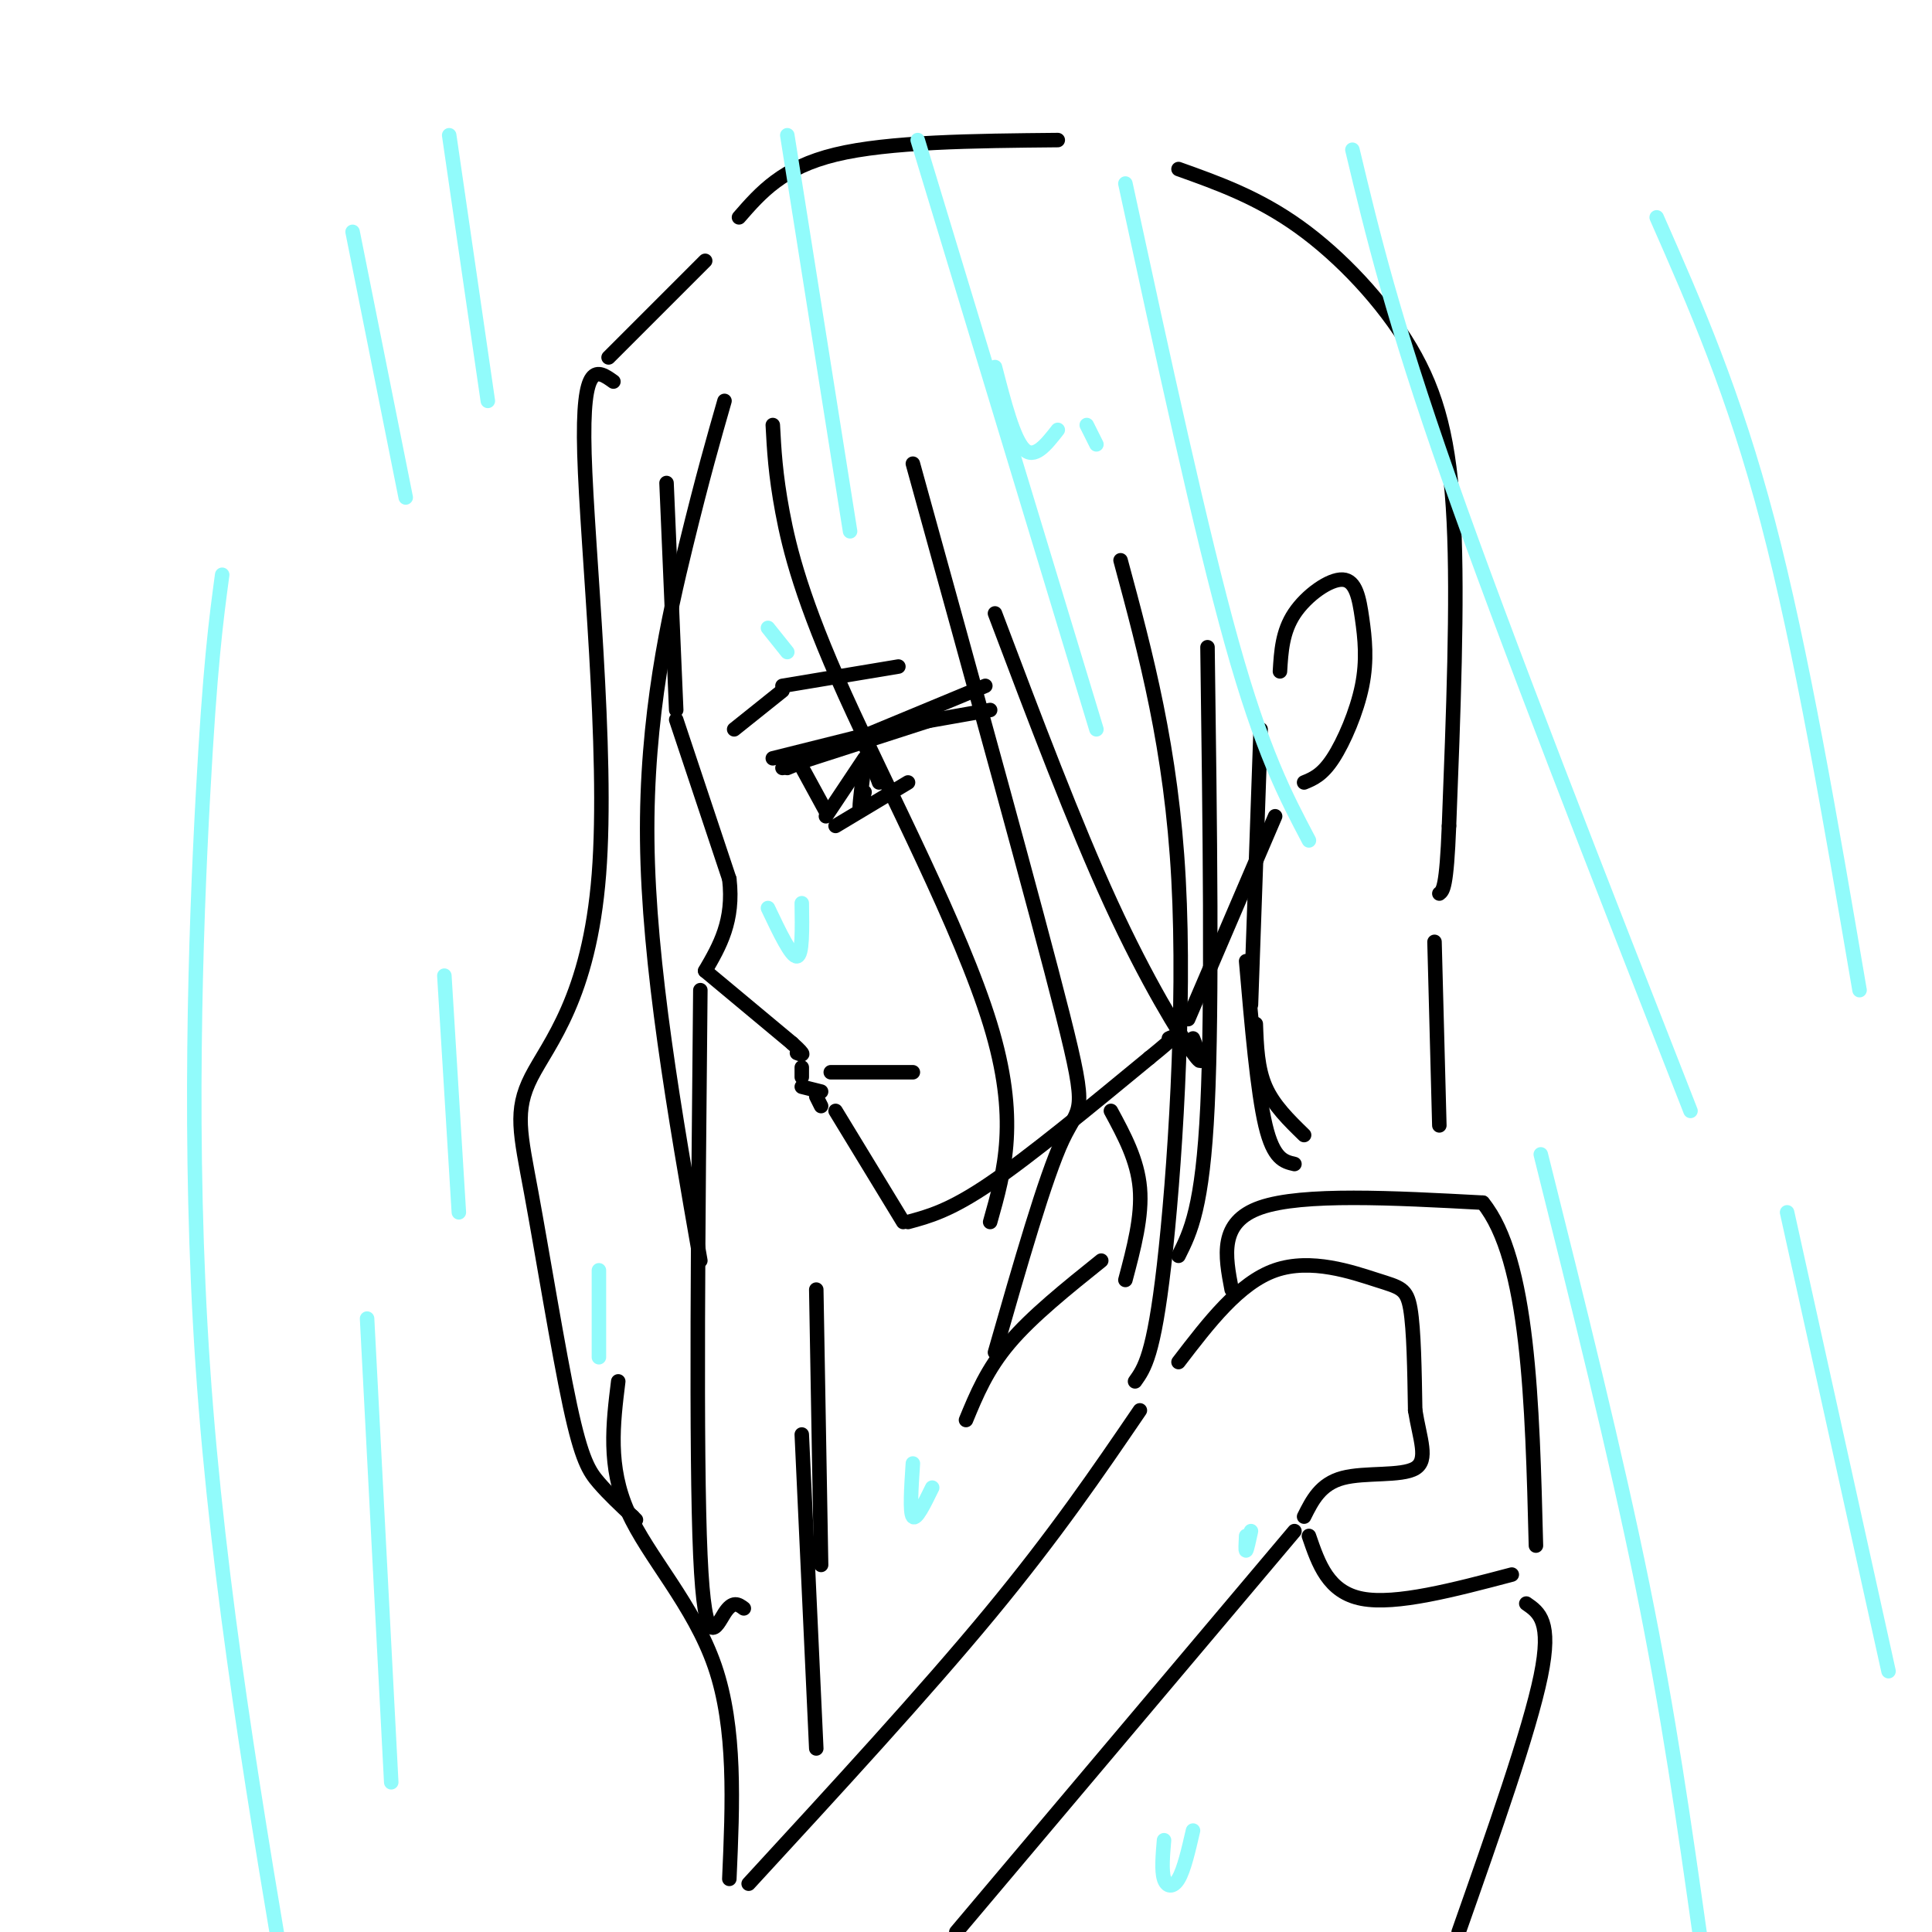 <svg viewBox='0 0 400 400' version='1.1' xmlns='http://www.w3.org/2000/svg' xmlns:xlink='http://www.w3.org/1999/xlink'><g fill='none' stroke='rgb(0,0,0)' stroke-width='3' stroke-linecap='round' stroke-linejoin='round'><path d='M138,100c0.000,0.000 2.000,47.000 2,47'/><path d='M140,149c0.000,0.000 11.000,33.000 11,33'/><path d='M151,182c1.000,8.667 -2.000,13.833 -5,19'/><path d='M146,201c0.000,0.000 18.000,15.000 18,15'/><path d='M164,216c3.167,2.833 2.083,2.417 1,2'/><path d='M166,221c0.000,0.000 0.000,2.000 0,2'/><path d='M166,225c0.000,0.000 4.000,1.000 4,1'/><path d='M169,227c0.000,0.000 1.000,2.000 1,2'/><path d='M173,230c0.000,0.000 14.000,23.000 14,23'/><path d='M188,253c4.333,-1.167 8.667,-2.333 17,-8c8.333,-5.667 20.667,-15.833 33,-26'/><path d='M238,219c6.167,-5.000 5.083,-4.500 4,-4'/><path d='M246,211c0.000,0.000 18.000,-42.000 18,-42'/><path d='M163,159c0.000,0.000 41.000,-17.000 41,-17'/><path d='M160,157c0.000,0.000 28.000,-7.000 28,-7'/><path d='M188,150c0.000,0.000 17.000,-3.000 17,-3'/><path d='M165,157c0.000,0.000 6.000,11.000 6,11'/><path d='M179,154c0.000,0.000 3.000,8.000 3,8'/><path d='M173,171c0.000,0.000 15.000,-9.000 15,-9'/><path d='M171,169c0.000,0.000 8.000,-12.000 8,-12'/><path d='M179,158c-0.500,4.000 -1.000,8.000 -1,9c0.000,1.000 0.500,-1.000 1,-3'/><path d='M162,159c0.000,0.000 31.000,-10.000 31,-10'/><path d='M172,222c0.000,0.000 17.000,0.000 17,0'/><path d='M127,79c-3.286,-2.346 -6.571,-4.692 -6,15c0.571,19.692 5.000,61.423 3,87c-2.000,25.577 -10.428,35.000 -14,42c-3.572,7.000 -2.287,11.577 0,24c2.287,12.423 5.577,32.691 8,44c2.423,11.309 3.978,13.660 6,16c2.022,2.340 4.511,4.670 7,7'/><path d='M131,314c1.167,1.167 0.583,0.583 0,0'/><path d='M150,83c-2.244,7.822 -4.489,15.644 -8,30c-3.511,14.356 -8.289,35.244 -8,61c0.289,25.756 5.644,56.378 11,87'/><path d='M145,205c-0.467,48.044 -0.933,96.089 0,117c0.933,20.911 3.267,14.689 5,12c1.733,-2.689 2.867,-1.844 4,-1'/><path d='M169,267c0.000,0.000 1.000,57.000 1,57'/><path d='M152,151c0.000,0.000 10.000,-8.000 10,-8'/><path d='M162,142c0.000,0.000 24.000,-4.000 24,-4'/><path d='M160,88c0.268,5.089 0.536,10.179 2,18c1.464,7.821 4.125,18.375 13,38c8.875,19.625 23.964,48.321 30,68c6.036,19.679 3.018,30.339 0,41'/><path d='M189,96c12.778,46.222 25.556,92.444 31,114c5.444,21.556 3.556,18.444 0,26c-3.556,7.556 -8.778,25.778 -14,44'/><path d='M206,127c8.244,21.822 16.489,43.644 24,60c7.511,16.356 14.289,27.244 17,31c2.711,3.756 1.356,0.378 0,-3'/><path d='M232,116c5.267,19.511 10.533,39.022 12,66c1.467,26.978 -0.867,61.422 -3,80c-2.133,18.578 -4.067,21.289 -6,24'/><path d='M250,134c0.500,37.000 1.000,74.000 0,95c-1.000,21.000 -3.500,26.000 -6,31'/><path d='M261,151c0.000,0.000 -2.000,57.000 -2,57'/><path d='M265,139c0.247,-4.120 0.493,-8.240 3,-12c2.507,-3.760 7.274,-7.159 10,-7c2.726,0.159 3.411,3.878 4,8c0.589,4.122 1.082,8.648 0,14c-1.082,5.352 -3.738,11.529 -6,15c-2.262,3.471 -4.131,4.235 -6,5'/><path d='M126,74c0.000,0.000 20.000,-20.000 20,-20'/><path d='M153,45c4.500,-5.167 9.000,-10.333 20,-13c11.000,-2.667 28.500,-2.833 46,-3'/><path d='M244,35c8.238,2.940 16.476,5.881 25,12c8.524,6.119 17.333,15.417 23,25c5.667,9.583 8.190,19.452 9,36c0.810,16.548 -0.095,39.774 -1,63'/><path d='M300,171c-0.500,12.833 -1.250,13.417 -2,14'/><path d='M297,195c0.000,0.000 1.000,38.000 1,38'/><path d='M230,230c2.750,5.083 5.500,10.167 6,16c0.500,5.833 -1.250,12.417 -3,19'/><path d='M260,212c0.167,4.583 0.333,9.167 2,13c1.667,3.833 4.833,6.917 8,10'/><path d='M258,199c1.167,13.500 2.333,27.000 4,34c1.667,7.000 3.833,7.500 6,8'/><path d='M155,390c18.250,-19.833 36.500,-39.667 50,-56c13.500,-16.333 22.250,-29.167 31,-42'/><path d='M244,282c6.280,-8.202 12.560,-16.405 20,-19c7.440,-2.595 16.042,0.417 21,2c4.958,1.583 6.274,1.738 7,6c0.726,4.262 0.863,12.631 1,21'/><path d='M293,292c0.952,5.940 2.833,10.292 0,12c-2.833,1.708 -10.381,0.774 -15,2c-4.619,1.226 -6.310,4.613 -8,8'/><path d='M268,317c0.000,0.000 -70.000,83.000 -70,83'/><path d='M255,267c-1.333,-7.000 -2.667,-14.000 6,-17c8.667,-3.000 27.333,-2.000 46,-1'/><path d='M307,249c9.500,11.667 10.250,41.333 11,71'/><path d='M313,326c-12.000,3.167 -24.000,6.333 -31,5c-7.000,-1.333 -9.000,-7.167 -11,-13'/><path d='M316,332c2.667,1.833 5.333,3.667 3,15c-2.333,11.333 -9.667,32.167 -17,53'/><path d='M228,261c-7.167,5.750 -14.333,11.500 -19,17c-4.667,5.500 -6.833,10.750 -9,16'/><path d='M128,286c-1.089,8.822 -2.178,17.644 2,27c4.178,9.356 13.622,19.244 18,32c4.378,12.756 3.689,28.378 3,44'/><path d='M166,297c0.000,0.000 3.000,65.000 3,65'/></g>
<g fill='none' stroke='rgb(145,251,251)' stroke-width='3' stroke-linecap='round' stroke-linejoin='round'><path d='M73,48c0.000,0.000 11.000,55.000 11,55'/><path d='M93,28c0.000,0.000 8.000,55.000 8,55'/><path d='M46,119c-1.267,9.400 -2.533,18.800 -4,46c-1.467,27.200 -3.133,72.200 0,118c3.133,45.800 11.067,92.400 19,139'/><path d='M76,273c0.000,0.000 5.000,96.000 5,96'/><path d='M92,202c0.000,0.000 3.000,49.000 3,49'/><path d='M163,28c0.000,0.000 13.000,82.000 13,82'/><path d='M190,29c0.000,0.000 37.000,122.000 37,122'/><path d='M233,38c7.833,36.167 15.667,72.333 22,95c6.333,22.667 11.167,31.833 16,41'/><path d='M280,31c4.167,17.417 8.333,34.833 20,68c11.667,33.167 30.833,82.083 50,131'/><path d='M319,239c7.750,31.000 15.500,62.000 21,89c5.500,27.000 8.750,50.000 12,73'/><path d='M370,251c0.000,0.000 21.000,95.000 21,95'/><path d='M343,45c8.000,18.167 16.000,36.333 23,63c7.000,26.667 13.000,61.833 19,97'/><path d='M189,303c-0.333,5.083 -0.667,10.167 0,11c0.667,0.833 2.333,-2.583 4,-6'/><path d='M241,381c-0.267,3.156 -0.533,6.311 0,8c0.533,1.689 1.867,1.911 3,0c1.133,-1.911 2.067,-5.956 3,-10'/><path d='M258,318c-0.083,1.583 -0.167,3.167 0,3c0.167,-0.167 0.583,-2.083 1,-4'/><path d='M159,188c2.417,5.083 4.833,10.167 6,10c1.167,-0.167 1.083,-5.583 1,-11'/><path d='M159,130c0.000,0.000 4.000,5.000 4,5'/><path d='M206,76c1.917,7.417 3.833,14.833 6,17c2.167,2.167 4.583,-0.917 7,-4'/><path d='M225,88c0.000,0.000 2.000,4.000 2,4'/><path d='M124,263c0.000,0.000 0.000,18.000 0,18'/></g>
</svg>